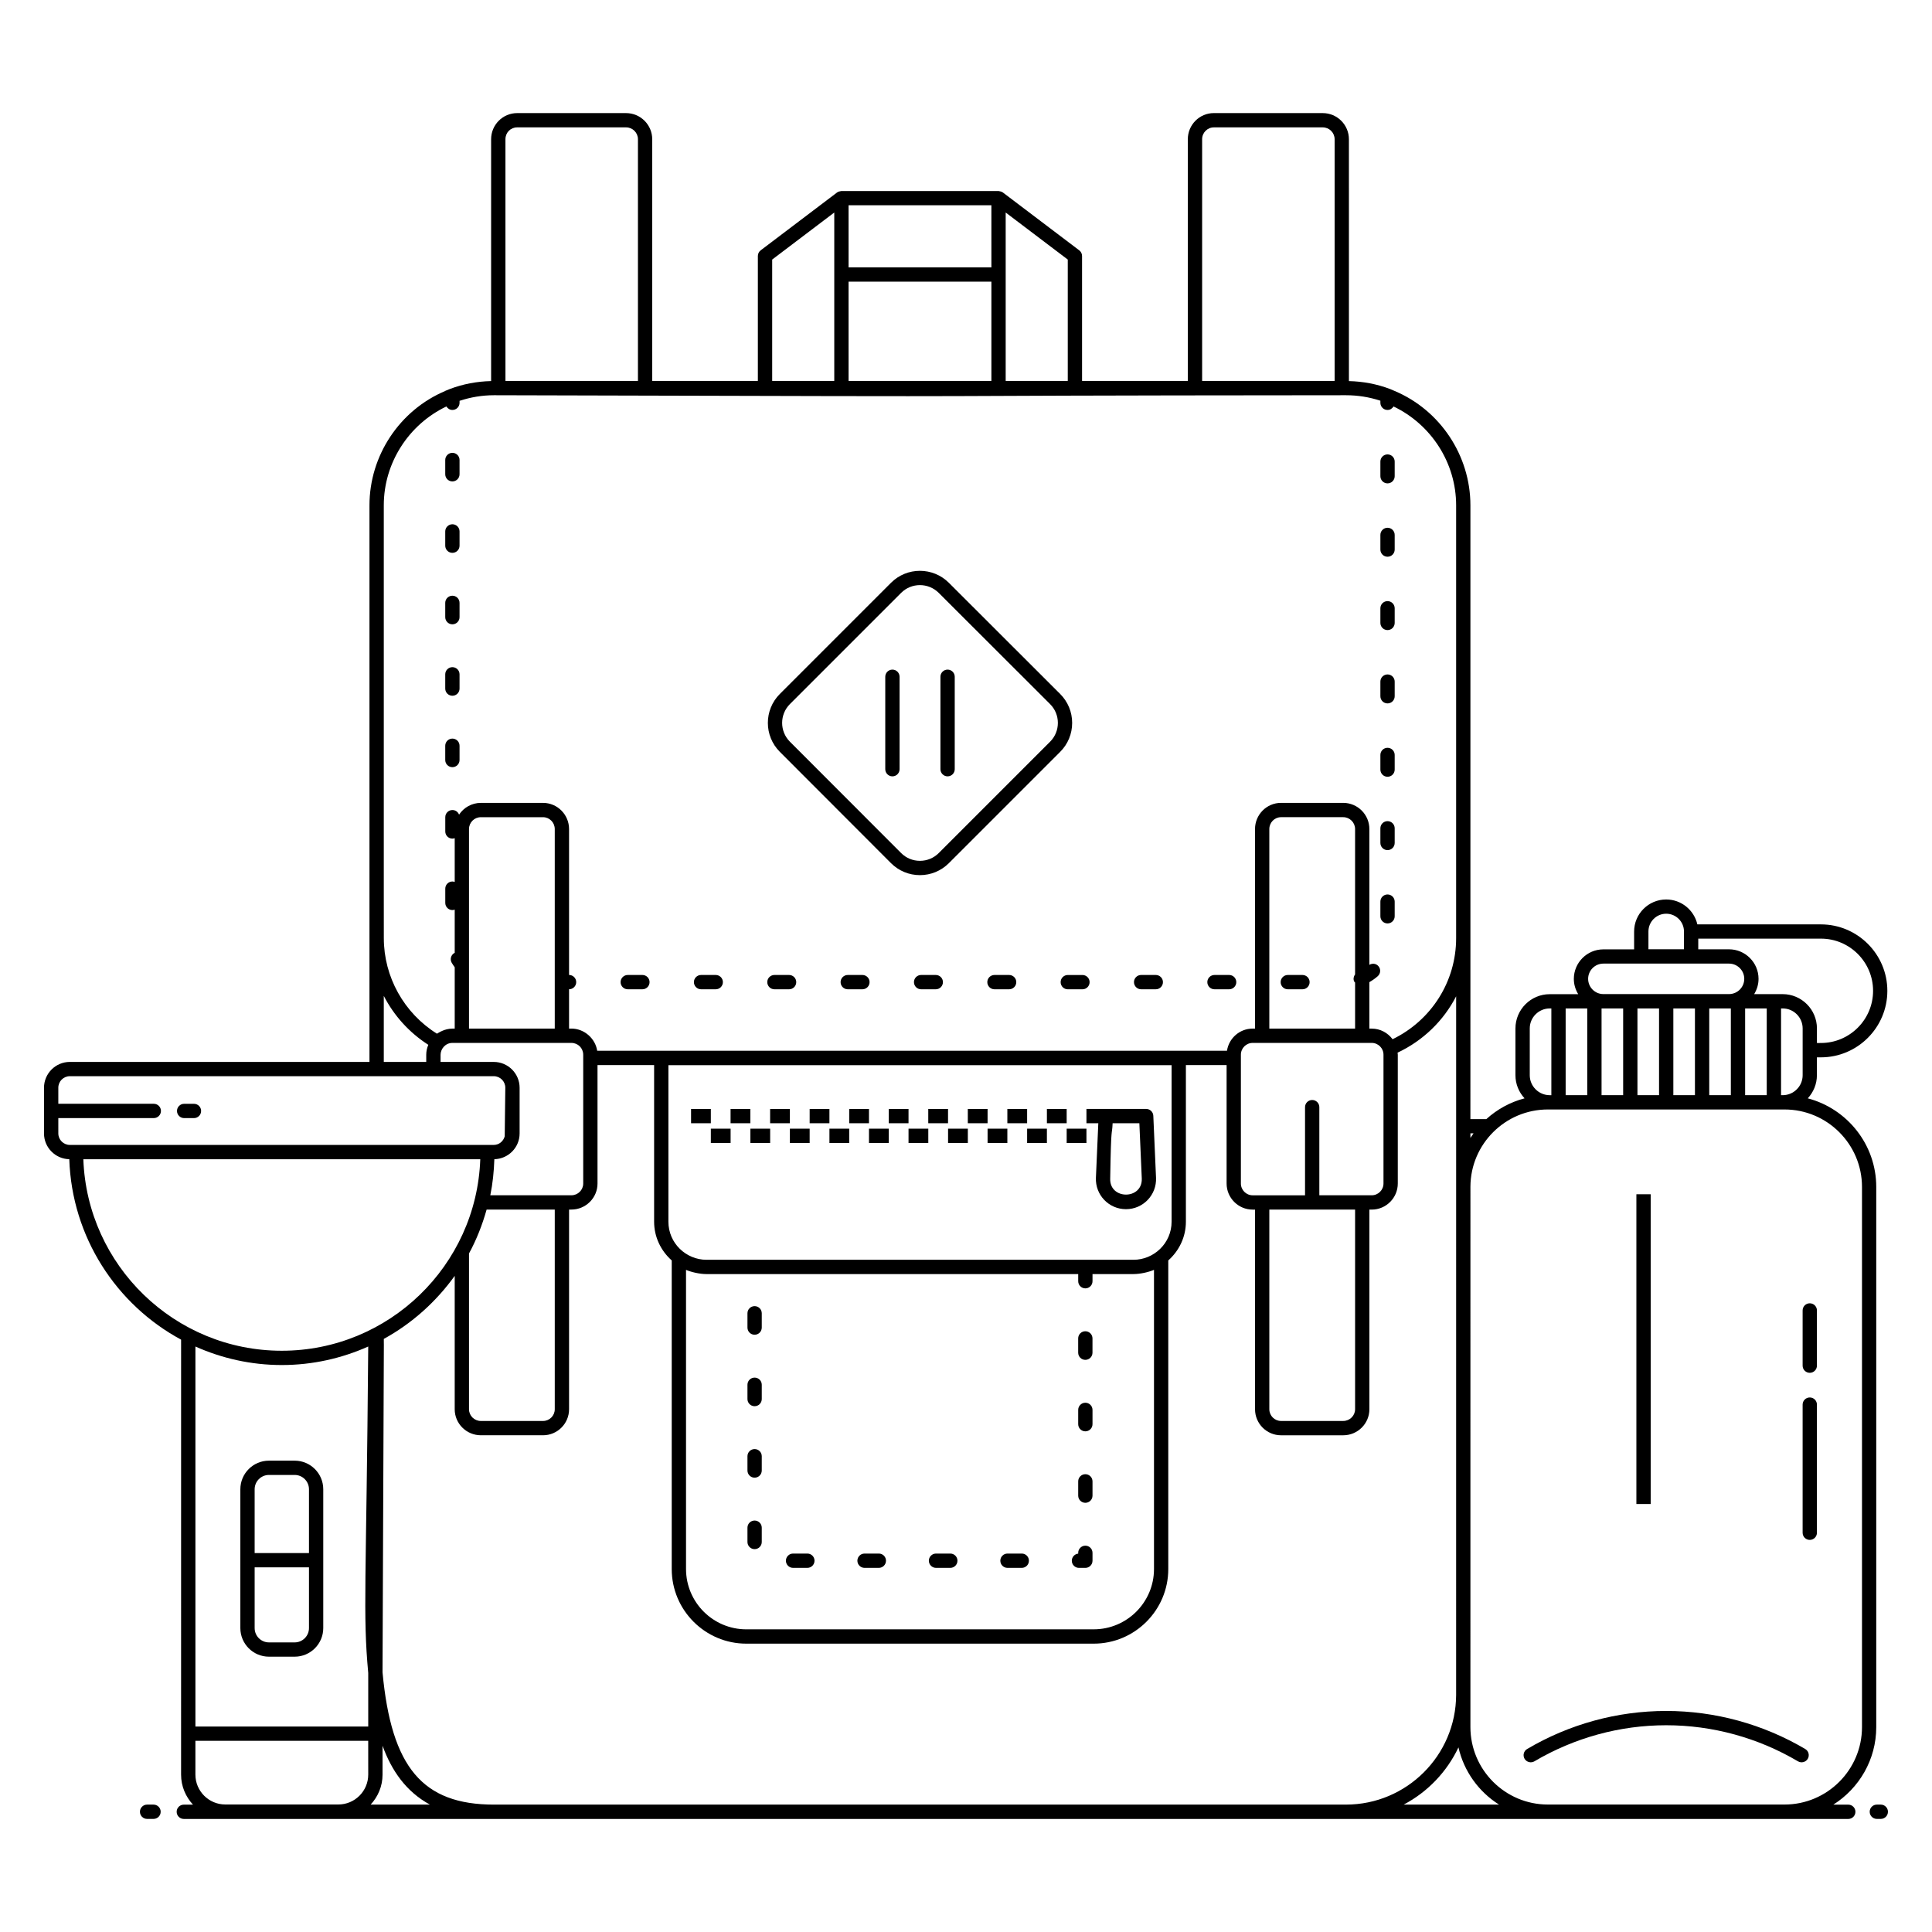<?xml version="1.0" encoding="UTF-8"?>
<!-- Uploaded to: SVG Repo, www.svgrepo.com, Generator: SVG Repo Mixer Tools -->
<svg fill="#000000" width="800px" height="800px" version="1.1" viewBox="144 144 512 512" xmlns="http://www.w3.org/2000/svg">
 <g>
  <path d="m182.98 622.24c-1.047 0-1.895 0.848-1.895 1.895s0.848 1.895 1.895 1.895h1.707c1.047 0 1.895-0.848 1.895-1.895s-0.848-1.895-1.895-1.895z"/>
  <path d="m642.43 622.24h-1.047c-1.047 0-1.895 0.848-1.895 1.895s0.848 1.895 1.895 1.895h1.047c1.047 0 1.895-0.848 1.895-1.895s-0.848-1.895-1.895-1.895z"/>
  <path d="m343.98 490.14c-1.047 0-1.895 0.848-1.895 1.895v3.789c0 1.047 0.848 1.895 1.895 1.895s1.895-0.848 1.895-1.895v-3.789c0-1.047-0.848-1.895-1.895-1.895z"/>
  <path d="m395.84 555.71h-3.789c-1.047 0-1.895 0.848-1.895 1.895s0.848 1.895 1.895 1.895h3.789c1.047 0 1.895-0.848 1.895-1.895 0-1.051-0.848-1.895-1.895-1.895z"/>
  <path d="m376.9 555.71h-3.789c-1.047 0-1.895 0.848-1.895 1.895s0.848 1.895 1.895 1.895h3.789c1.047 0 1.895-0.848 1.895-1.895 0-1.051-0.848-1.895-1.895-1.895z"/>
  <path d="m343.98 546.96c-1.047 0-1.895 0.848-1.895 1.895v3.789c0 1.047 0.848 1.895 1.895 1.895s1.895-0.848 1.895-1.895v-3.789c0-1.047-0.848-1.895-1.895-1.895z"/>
  <path d="m357.96 555.71h-3.789c-1.047 0-1.895 0.848-1.895 1.895s0.848 1.895 1.895 1.895h3.789c1.047 0 1.895-0.848 1.895-1.895 0-1.051-0.848-1.895-1.895-1.895z"/>
  <path d="m343.98 528.02c-1.047 0-1.895 0.848-1.895 1.895v3.789c0 1.047 0.848 1.895 1.895 1.895s1.895-0.848 1.895-1.895v-3.789c0-1.047-0.848-1.895-1.895-1.895z"/>
  <path d="m343.98 509.08c-1.047 0-1.895 0.848-1.895 1.895v3.789c0 1.047 0.848 1.895 1.895 1.895s1.895-0.848 1.895-1.895v-3.789c0-1.051-0.848-1.895-1.895-1.895z"/>
  <path d="m414.78 555.71h-3.789c-1.047 0-1.895 0.848-1.895 1.895s0.848 1.895 1.895 1.895h3.789c1.047 0 1.895-0.848 1.895-1.895 0-1.051-0.848-1.895-1.895-1.895z"/>
  <path d="m431.63 553.62c-1.047 0-1.895 0.848-1.895 1.895v0.211c-0.953 0.102-1.695 0.906-1.695 1.883 0 1.047 0.848 1.895 1.895 1.895h1.695c1.047 0 1.895-0.848 1.895-1.895v-2.094c-0.004-1.051-0.848-1.895-1.895-1.895z"/>
  <path d="m431.63 534.68c-1.047 0-1.895 0.848-1.895 1.895v3.789c0 1.047 0.848 1.895 1.895 1.895s1.895-0.848 1.895-1.895v-3.789c-0.004-1.047-0.848-1.895-1.895-1.895z"/>
  <path d="m429.73 502.48c0 1.047 0.848 1.895 1.895 1.895s1.895-0.848 1.895-1.895v-3.789c0-1.047-0.848-1.895-1.895-1.895s-1.895 0.848-1.895 1.895z"/>
  <path d="m431.63 515.74c-1.047 0-1.895 0.848-1.895 1.895v3.789c0 1.047 0.848 1.895 1.895 1.895s1.895-0.848 1.895-1.895v-3.789c-0.004-1.047-0.848-1.895-1.895-1.895z"/>
  <path d="m577.66 460.49h3.789v82.086h-3.789z"/>
  <path d="m263.89 290.51c1.047 0 1.895-0.848 1.895-1.895v-3.785c0-1.047-0.848-1.895-1.895-1.895s-1.895 0.848-1.895 1.895v3.785c0 1.047 0.848 1.895 1.895 1.895z"/>
  <path d="m263.89 271.58c1.047 0 1.895-0.848 1.895-1.895v-3.785c0-1.047-0.848-1.895-1.895-1.895s-1.895 0.848-1.895 1.895v3.785c0 1.047 0.848 1.895 1.895 1.895z"/>
  <path d="m263.89 347.31c1.047 0 1.895-0.848 1.895-1.895v-3.785c0-1.047-0.848-1.895-1.895-1.895s-1.895 0.848-1.895 1.895v3.785c0 1.047 0.848 1.895 1.895 1.895z"/>
  <path d="m263.89 328.38c1.047 0 1.895-0.848 1.895-1.895v-3.785c0-1.047-0.848-1.895-1.895-1.895s-1.895 0.848-1.895 1.895v3.785c0 1.047 0.848 1.895 1.895 1.895z"/>
  <path d="m263.89 309.45c1.047 0 1.895-0.848 1.895-1.895v-3.789c0-1.047-0.848-1.895-1.895-1.895s-1.895 0.848-1.895 1.895v3.789c0 1.047 0.848 1.895 1.895 1.895z"/>
  <path d="m511.71 330.41c1.047 0 1.895-0.848 1.895-1.895v-3.887c0-1.047-0.848-1.895-1.895-1.895s-1.895 0.848-1.895 1.895v3.887c0.004 1.047 0.848 1.895 1.895 1.895z"/>
  <path d="m511.71 369.29c1.047 0 1.895-0.848 1.895-1.895v-3.887c0-1.047-0.848-1.895-1.895-1.895s-1.895 0.848-1.895 1.895v3.887c0.004 1.047 0.848 1.895 1.895 1.895z"/>
  <path d="m489.17 402.38h-3.887c-1.047 0-1.895 0.848-1.895 1.895s0.848 1.895 1.895 1.895h3.887c1.047 0 1.895-0.848 1.895-1.895s-0.848-1.895-1.895-1.895z"/>
  <path d="m511.71 388.72c1.047 0 1.895-0.848 1.895-1.895v-3.887c0-1.047-0.848-1.895-1.895-1.895s-1.895 0.848-1.895 1.895v3.887c0.004 1.047 0.848 1.895 1.895 1.895z"/>
  <path d="m465.85 406.17h3.887c1.047 0 1.895-0.848 1.895-1.895s-0.848-1.895-1.895-1.895h-3.887c-1.047 0-1.895 0.848-1.895 1.895s0.848 1.895 1.895 1.895z"/>
  <path d="m511.71 310.98c1.047 0 1.895-0.848 1.895-1.895v-3.887c0-1.047-0.848-1.895-1.895-1.895s-1.895 0.848-1.895 1.895v3.887c0.004 1.047 0.848 1.895 1.895 1.895z"/>
  <path d="m511.71 272.1c1.047 0 1.895-0.848 1.895-1.895v-3.887c0-1.047-0.848-1.895-1.895-1.895s-1.895 0.848-1.895 1.895v3.887c0.004 1.047 0.848 1.895 1.895 1.895z"/>
  <path d="m511.71 291.54c1.047 0 1.895-0.848 1.895-1.895v-3.887c0-1.047-0.848-1.895-1.895-1.895s-1.895 0.848-1.895 1.895v3.887c0.004 1.047 0.848 1.895 1.895 1.895z"/>
  <path d="m511.71 349.85c1.047 0 1.895-0.848 1.895-1.895v-3.887c0-1.047-0.848-1.895-1.895-1.895s-1.895 0.848-1.895 1.895v3.887c0.004 1.051 0.848 1.895 1.895 1.895z"/>
  <path d="m372.55 402.38h-3.887c-1.047 0-1.895 0.848-1.895 1.895s0.848 1.895 1.895 1.895h3.887c1.047 0 1.895-0.848 1.895-1.895s-0.848-1.895-1.895-1.895z"/>
  <path d="m425.08 404.28c0 1.047 0.848 1.895 1.895 1.895h3.887c1.047 0 1.895-0.848 1.895-1.895s-0.848-1.895-1.895-1.895h-3.887c-1.047 0-1.895 0.848-1.895 1.895z"/>
  <path d="m349.23 406.17h3.887c1.047 0 1.895-0.848 1.895-1.895s-0.848-1.895-1.895-1.895h-3.887c-1.047 0-1.895 0.848-1.895 1.895 0.004 1.047 0.848 1.895 1.895 1.895z"/>
  <path d="m310.36 406.17h3.887c1.047 0 1.895-0.848 1.895-1.895s-0.848-1.895-1.895-1.895h-3.887c-1.047 0-1.895 0.848-1.895 1.895s0.848 1.895 1.895 1.895z"/>
  <path d="m329.79 406.17h3.887c1.047 0 1.895-0.848 1.895-1.895s-0.848-1.895-1.895-1.895h-3.887c-1.047 0-1.895 0.848-1.895 1.895s0.848 1.895 1.895 1.895z"/>
  <path d="m391.99 402.38h-3.887c-1.047 0-1.895 0.848-1.895 1.895s0.848 1.895 1.895 1.895h3.887c1.047 0 1.895-0.848 1.895-1.895s-0.848-1.895-1.895-1.895z"/>
  <path d="m446.41 406.17h3.887c1.047 0 1.895-0.848 1.895-1.895s-0.848-1.895-1.895-1.895h-3.887c-1.047 0-1.895 0.848-1.895 1.895s0.848 1.895 1.895 1.895z"/>
  <path d="m411.43 402.38h-3.887c-1.047 0-1.895 0.848-1.895 1.895s0.848 1.895 1.895 1.895h3.887c1.047 0 1.895-0.848 1.895-1.895s-0.848-1.895-1.895-1.895z"/>
  <path d="m380.12 372.74c2.047 2.051 4.773 3.18 7.668 3.18h0.004c2.898 0 5.621-1.129 7.668-3.176l29.496-29.496c2.051-2.051 3.176-4.773 3.176-7.672 0-2.898-1.133-5.621-3.18-7.672l-29.496-29.461c-4.234-4.227-11.113-4.223-15.332 0.004l-29.461 29.461c-4.227 4.227-4.227 11.105-0.004 15.332zm-26.781-42.156 29.461-29.461c1.375-1.375 3.184-2.062 4.992-2.062 1.805 0 3.613 0.688 4.988 2.062l29.496 29.461c1.336 1.332 2.07 3.106 2.07 4.992s-0.734 3.66-2.066 4.992l-29.496 29.496c-1.332 1.332-3.106 2.066-4.992 2.066-1.887 0-3.66-0.734-4.992-2.07l-29.465-29.496c-2.75-2.754-2.746-7.227 0.004-9.98z"/>
  <path d="m380.5 349.74c1.047 0 1.895-0.848 1.895-1.895v-24.496c0-1.047-0.848-1.895-1.895-1.895s-1.895 0.848-1.895 1.895v24.496c0 1.047 0.848 1.895 1.895 1.895z"/>
  <path d="m395.12 349.74c1.047 0 1.895-0.848 1.895-1.895v-24.496c0-1.047-0.848-1.895-1.895-1.895-1.047 0-1.895 0.848-1.895 1.895v24.496c0 1.047 0.848 1.895 1.895 1.895z"/>
  <path d="m327.14 437.88h5.238v3.789h-5.238z"/>
  <path d="m337.61 437.88h5.238v3.789h-5.238z"/>
  <path d="m348.09 437.88h5.238v3.789h-5.238z"/>
  <path d="m358.57 437.88h5.238v3.789h-5.238z"/>
  <path d="m369.05 437.88h5.238v3.789h-5.238z"/>
  <path d="m379.53 437.88h5.238v3.789h-5.238z"/>
  <path d="m390 437.88h5.238v3.789h-5.238z"/>
  <path d="m400.48 437.88h5.238v3.789h-5.238z"/>
  <path d="m410.96 437.88h5.238v3.789h-5.238z"/>
  <path d="m421.44 437.88h5.238v3.789h-5.238z"/>
  <path d="m332.38 443.11h5.238v3.789h-5.238z"/>
  <path d="m342.86 443.11h5.238v3.789h-5.238z"/>
  <path d="m353.33 443.11h5.238v3.789h-5.238z"/>
  <path d="m363.81 443.11h5.238v3.789h-5.238z"/>
  <path d="m374.29 443.11h5.238v3.789h-5.238z"/>
  <path d="m384.77 443.11h5.238v3.789h-5.238z"/>
  <path d="m395.25 443.11h5.238v3.789h-5.238z"/>
  <path d="m405.72 443.11h5.238v3.789h-5.238z"/>
  <path d="m416.2 443.11h5.238v3.789h-5.238z"/>
  <path d="m426.68 443.11h5.238v3.789h-5.238z"/>
  <path d="m447.75 437.88h-15.832v3.789h3.144l-0.633 14.453c-0.199 4.543 3.418 8.324 7.965 8.324s8.164-3.781 7.965-8.324l-0.719-16.434c-0.043-1.008-0.875-1.809-1.891-1.809zm-9.535 18.41c0.242-15.102 0.473-10.84 0.641-14.621h7.086l0.641 14.621c0.242 5.727-8.617 5.711-8.367 0z"/>
  <path d="m222.09 531.09h-6.816c-4.18 0-7.578 3.398-7.578 7.578v36.793c0 4.18 3.398 7.578 7.578 7.578h6.816c4.18 0 7.578-3.398 7.578-7.578v-36.793c0-4.18-3.398-7.578-7.578-7.578zm3.793 44.375c0 2.09-1.703 3.789-3.793 3.789h-6.816c-2.09 0-3.789-1.699-3.789-3.789v-16.102h14.398zm0-19.891h-14.398v-16.906c0-2.09 1.699-3.793 3.789-3.793h6.816c2.09 0 3.793 1.703 3.793 3.793z"/>
  <path d="m162.36 451.2c0.688 20.668 12.477 38.562 29.633 47.82 0 16.172-0.004 85.797-0.004 115.29 0 3.07 1.215 5.852 3.156 7.941h-2.434c-1.047 0-1.895 0.848-1.895 1.895s0.848 1.895 1.895 1.895h441.1c1.047 0 1.895-0.848 1.895-1.895s-0.848-1.895-1.895-1.895h-3.961c6.82-4.312 11.375-11.902 11.375-20.555v-143.13c0-11.273-7.723-20.754-18.145-23.496 1.484-1.617 2.418-3.754 2.418-6.117v-4.746h1.055c9.711 0 17.613-7.906 17.613-17.621 0-9.711-7.902-17.613-17.613-17.613h-32.734c-0.867-3.773-4.234-6.602-8.266-6.602-4.684 0-8.496 3.812-8.496 8.496v4.723h-8.148c-4.316 0-7.828 3.512-7.828 7.828 0 1.488 0.441 2.867 1.164 4.051h-7.555c-5.008 0-9.082 4.074-9.082 9.082v12.402c0 2.363 0.93 4.5 2.414 6.117-3.828 1.008-7.285 2.922-10.133 5.508h-4.219l0.004-47.965v-114.7c0-13.203-8.016-25.215-20.074-30.301l-1.223-0.523c-3.492-1.32-7.156-2.008-10.898-2.094l-0.004-64.094c0-3.82-3.109-6.93-6.934-6.93l-28.863-0.004c-3.805 0-6.894 3.109-6.894 6.93v64.055h-28.027v-33.109c0-0.594-0.277-1.152-0.75-1.508l-20.242-15.332c-0.352-0.266-0.789-0.297-1.145-0.383h-41.641c-0.352 0.086-0.789 0.113-1.145 0.383l-20.242 15.332c-0.473 0.355-0.75 0.914-0.75 1.508v33.109l-27.996 0.004v-64.055c0-3.82-3.109-6.93-6.934-6.93h-28.867c-3.801 0-6.894 3.109-6.894 6.93v64.09c-3.754 0.086-7.434 0.773-10.934 2.098l-1.223 0.5v0.023c-12.062 5.09-20.078 17.102-20.078 30.301v147.51l-79.406-0.004c-3.773 0-6.848 3.074-6.848 6.848v12.102c0 3.723 2.992 6.75 6.695 6.832zm3.727 0.016h105.19c-1.004 28.152-24.215 50.746-52.609 50.746-28.375 0-51.578-22.594-52.582-50.746zm108.77-25.793h-14.102v-1.898c0-1.488 1.227-3.144 3.144-3.144h31.516c1.762 0 3.144 1.383 3.144 3.144v34.129c0 1.711-1.41 3.106-3.144 3.106h-21.48c0.641-3.098 0.965-6.301 1.074-9.559 3.703-0.082 6.695-3.109 6.695-6.832v-12.102c0-3.773-3.074-6.844-6.848-6.844zm-6.566-8.832v-52.883c0-1.734 1.41-3.144 3.144-3.144h16.477c1.711 0 3.106 1.41 3.106 3.144v52.883zm22.727 47.957v52.918c0 1.711-1.395 3.106-3.106 3.106h-16.477c-1.734 0-3.144-1.395-3.144-3.106v-41.285c1.984-3.648 3.523-7.559 4.668-11.633zm-45.285 34.27c-0.004 0.223-0.023 3.117-0.02 0.012 0.004-0.004 0.012-0.008 0.02-0.012zm-4.148 115.47c0 4.363-3.551 7.918-7.918 7.918h-29.965c-4.363 0-7.918-3.551-7.918-7.918v-8.953h45.797zm0-26.934v14.191h-45.797v-100.7c7.004 3.125 14.734 4.902 22.887 4.902 8.16 0 15.902-1.777 22.91-4.906-0.504 63.082-1.469 70.547 0 86.512zm0.637 34.887c1.941-2.09 3.156-4.867 3.156-7.941v-7.66c2.414 6.644 6.266 12.172 12.551 15.598zm32.699 0c-18.918 0-27.207-9.836-29.547-35.074 0.32-76.625 0.367-88.02 0.359-88.355 7.445-4.086 13.84-9.832 18.77-16.695v35.348c0 3.805 3.109 6.894 6.934 6.894h16.477c3.801 0 6.894-3.094 6.894-6.894v-52.918h0.605c3.824 0 6.934-3.094 6.934-6.894v-31.402h15v41.508c0 3.988 1.73 7.644 4.668 10.27v81.789c0 10.898 8.867 19.766 19.766 19.766h92.059c10.898 0 19.766-8.867 19.766-19.766v-81.789c2.941-2.629 4.668-6.285 4.668-10.27v-41.508h10.789v31.395c0 3.812 3.102 6.914 6.914 6.914h0.621v52.91c0 3.805 3.094 6.894 6.894 6.894h16.477c3.824 0 6.934-3.094 6.934-6.894v-52.914h0.613c3.812 0 6.914-3.102 6.914-6.914v-34.133c0-0.184-0.039-0.359-0.055-0.543 6.816-3.215 12.195-8.488 15.52-14.938v32.539c-0.004 129.06-0.004 152.21-0.004 152.61-0.059 16.035-13.133 29.059-29.199 29.059zm156.71-136.81c1.047 0 1.895-0.848 1.895-1.895v-1.895h10.855c1.805 0 4.023-0.512 5.438-1.117v79.285c0 8.809-7.168 15.977-15.977 15.977l-92.062 0.004c-8.809 0-15.977-7.168-15.977-15.977v-79.285c1.359 0.582 3.59 1.117 5.434 1.117h98.5v1.895c0 1.043 0.848 1.891 1.895 1.891zm12.746-7.574h-113.14c-5.394 0-10.102-4.363-10.102-10.102v-41.477h133.35v41.477c0 5.75-4.719 10.102-10.105 10.102zm58.469-73.793c0.055 0.137 0.184 0.211 0.266 0.324v12.203h-22.727v-52.887c0-1.734 1.395-3.144 3.106-3.144h16.477c1.734 0 3.144 1.41 3.144 3.144v38.527c-0.383 0.516-0.523 1.195-0.266 1.832zm4.668 16.316c1.723 0 3.125 1.402 3.125 3.125v34.133c0 1.723-1.402 3.125-3.125 3.125h-13.875v-23.359c0-1.047-0.848-1.895-1.895-1.895-1.047 0-1.895 0.848-1.895 1.895v23.363h-13.875c-1.723 0-3.125-1.402-3.125-3.125v-34.137c0-1.723 1.402-3.125 3.125-3.125zm-4.402 44.172v52.91c0 1.711-1.41 3.106-3.144 3.106h-16.477c-1.711 0-3.106-1.395-3.106-3.106v-52.91zm90.945-71.805h32.504c7.625 0 13.824 6.207 13.824 13.832s-6.203 13.824-13.824 13.824l-1.055 0.004v-3.871c0-5.008-4.074-9.082-9.082-9.082h-7.555c0.723-1.188 1.164-2.562 1.164-4.051 0-4.316-3.512-7.828-7.828-7.828h-8.148zm27.664 23.793v12.402c0 2.918-2.375 5.293-5.293 5.293h-0.43v-22.988h0.43c2.918-0.004 5.293 2.371 5.293 5.293zm-9.516-5.297v22.988h-5.727v-22.988zm-31.352-20.387c0-2.598 2.113-4.711 4.707-4.711 2.598 0 4.711 2.113 4.711 4.711v4.707h-9.418zm-11.938 8.508h33.293c2.227 0 4.039 1.812 4.039 4.039s-1.812 4.039-4.039 4.039h-33.293c-2.231 0-4.043-1.812-4.043-4.039s1.812-4.039 4.043-4.039zm33.777 11.879v22.988h-5.723v-22.988zm-9.516 0v22.988h-5.723v-22.988zm-9.512 0v22.988h-5.723v-22.988zm-9.512 0v22.988h-5.723v-22.988zm-15.238 0h5.723v22.988h-5.723zm-9.512 5.297c0-2.918 2.375-5.293 5.293-5.293h0.43v22.988h-0.43c-2.918 0-5.293-2.375-5.293-5.293zm-15.723 27.812h0.824c-0.285 0.398-0.562 0.801-0.824 1.215zm0 14.094c0.059-11.273 9.242-20.426 20.527-20.426h62.707c11.324 0 20.535 9.211 20.535 20.535v143.13c0 11.324-9.211 20.535-20.535 20.535h-62.707c-11.32 0-20.531-9.211-20.531-20.535 0-54.559 0.004-4.117 0.004-143.24zm7.578 163.79h-25.266c6.34-3.332 11.445-8.672 14.516-15.164 1.445 6.367 5.391 11.777 10.75 15.164zm-78.68-441.34c0-1.734 1.395-3.141 3.106-3.141h28.863c1.734 0 3.144 1.41 3.144 3.141v64.055h-35.113zm-52.059 19.422 16.453 12.465v32.168h-16.453v-44.633zm-41.641-1.918h37.852l0.004 16.457h-37.852zm0 20.242h37.855v26.309h-37.852zm-20.238-5.859 16.453-12.465v44.633h-16.453zm-70.691-31.887c0-1.762 1.363-3.141 3.106-3.141h28.867c1.734 0 3.144 1.41 3.144 3.141v64.055h-35.113zm-32.238 199.78v-102.77c0-11.234 6.602-21.422 16.594-26.191 0.332 0.543 0.906 0.926 1.59 0.926 1.047 0 1.895-0.848 1.895-1.895v-0.523c2.941-0.969 6.004-1.484 9.129-1.484 178.13 0.504 74.285 0.105 225.77 0 3.125 0 6.188 0.488 9.129 1.453v0.555c0 1.047 0.848 1.895 1.895 1.895 0.684 0 1.258-0.383 1.59-0.926 9.988 4.773 16.59 14.957 16.59 26.191v114.7c0 11.523-6.586 21.82-16.844 26.797-1.262-1.695-3.262-2.812-5.535-2.812h-0.613v-12.312c0.789-0.461 1.547-0.977 2.234-1.594 0.777-0.699 0.84-1.898 0.141-2.676-0.617-0.691-1.609-0.781-2.375-0.32v-35.988c0-3.824-3.109-6.934-6.934-6.934h-16.477c-3.801 0-6.894 3.109-6.894 6.934v52.887h-0.621c-3.453 0-6.297 2.551-6.809 5.863h-166.9c-0.492-3.215-3.394-5.871-6.852-5.871h-0.605v-10.418c1.047 0 1.895-0.848 1.895-1.895s-0.848-1.895-1.895-1.895v-38.668c0-3.824-3.094-6.934-6.894-6.934h-16.477c-2.414 0-4.535 1.242-5.777 3.117-0.273-0.711-0.949-1.223-1.758-1.223-1.047 0-1.895 0.848-1.895 1.895v3.789c0 1.047 0.848 1.895 1.895 1.895 0.215 0 0.414-0.055 0.605-0.121v11.602c-0.191-0.066-0.391-0.121-0.605-0.121-1.047 0-1.895 0.848-1.895 1.895v3.785c0 1.047 0.848 1.895 1.895 1.895 0.215 0 0.414-0.055 0.605-0.121v11.457c-0.023 0.012-0.051 0.012-0.074 0.023-0.914 0.508-1.242 1.664-0.734 2.578 0.238 0.43 0.531 0.82 0.809 1.219v16.258h-0.605c-2.164 0-3.719 1.156-4.106 1.344-8.719-5.453-14.078-15.031-14.078-25.324zm0 27.242c2.688 5.223 6.719 9.711 11.801 12.969-0.352 0.824-0.551 1.707-0.551 2.633v1.898h-11.25zm-86.254 32.387h25.305c1.047 0 1.895-0.848 1.895-1.895 0-1.047-0.848-1.895-1.895-1.895h-25.305v-4.254c0-1.688 1.371-3.059 3.059-3.059h112.34c1.688 0 3.059 1.371 3.059 3.059-0.008 0.668-0.164 13.434-0.156 12.867-0.348 1.301-1.48 2.277-2.887 2.289h-112.37c-1.68-0.008-3.043-1.375-3.043-3.055z"/>
  <path d="m550.63 610.77c10.582-6.254 22.66-9.562 34.926-9.562s24.344 3.309 34.926 9.562c0.898 0.527 2.059 0.234 2.594-0.668 0.531-0.902 0.234-2.062-0.668-2.594-11.168-6.598-23.91-10.086-36.855-10.086-12.945 0-25.688 3.488-36.855 10.086-0.902 0.531-1.199 1.695-0.668 2.594 0.539 0.898 1.707 1.195 2.602 0.668z"/>
  <path d="m623.61 552.09c1.047 0 1.895-0.848 1.895-1.895v-33.957c0-1.047-0.848-1.895-1.895-1.895s-1.895 0.848-1.895 1.895v33.957c0 1.047 0.844 1.895 1.895 1.895z"/>
  <path d="m623.61 507.81c1.047 0 1.895-0.848 1.895-1.895v-14.633c0-1.047-0.848-1.895-1.895-1.895s-1.895 0.848-1.895 1.895v14.633c0 1.047 0.844 1.895 1.895 1.895z"/>
  <path d="m192.8 440.31h2.602c1.047 0 1.895-0.848 1.895-1.895 0-1.047-0.848-1.895-1.895-1.895h-2.602c-1.047 0-1.895 0.848-1.895 1.895 0 1.047 0.848 1.895 1.895 1.895z"/>
 </g>
</svg>